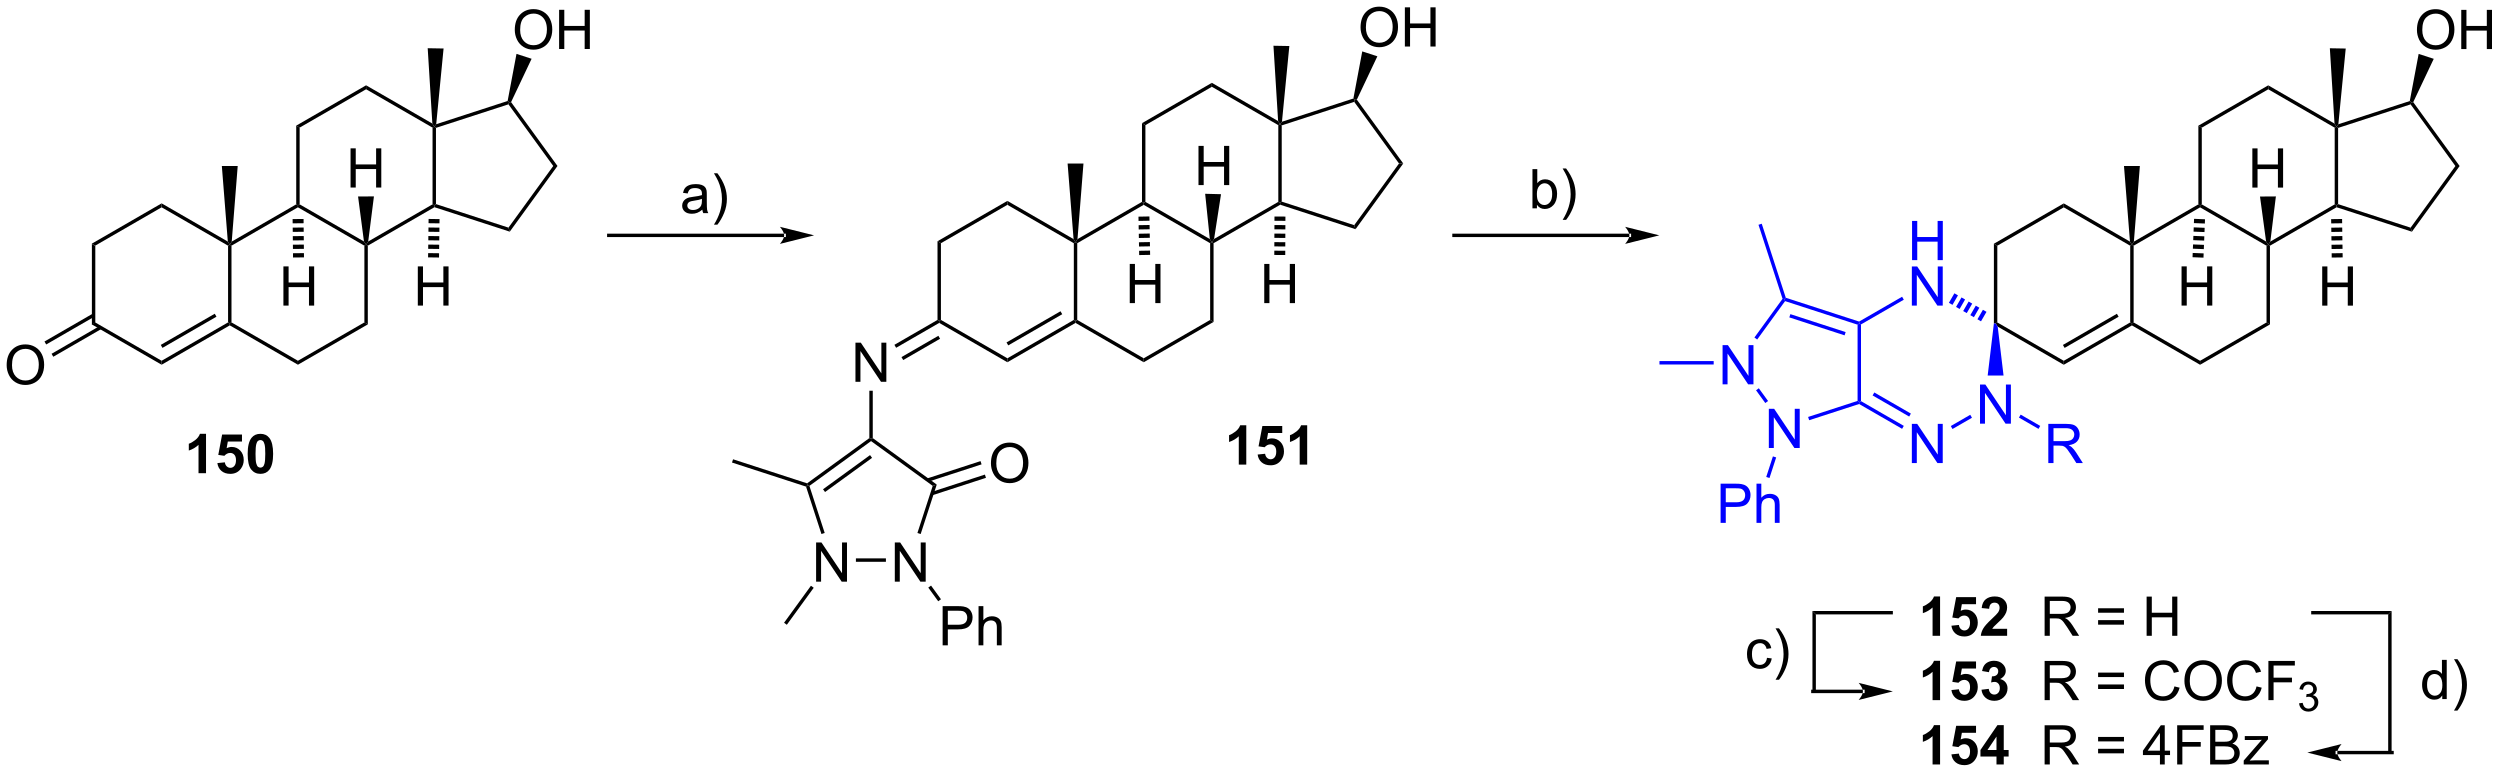 <?xml version="1.0" encoding="UTF-8"?>
<!DOCTYPE svg PUBLIC '-//W3C//DTD SVG 1.0//EN'
          'http://www.w3.org/TR/2001/REC-SVG-20010904/DTD/svg10.dtd'>
<svg stroke-dasharray="none" shape-rendering="auto" xmlns="http://www.w3.org/2000/svg" font-family="'Dialog'" text-rendering="auto" width="1002" fill-opacity="1" color-interpolation="auto" color-rendering="auto" preserveAspectRatio="xMidYMid meet" font-size="12px" viewBox="0 0 1002 310" fill="black" xmlns:xlink="http://www.w3.org/1999/xlink" stroke="black" image-rendering="auto" stroke-miterlimit="10" stroke-linecap="square" stroke-linejoin="miter" font-style="normal" stroke-width="1" height="310" stroke-dashoffset="0" font-weight="normal" stroke-opacity="1"
><!--Generated by the Batik Graphics2D SVG Generator--><defs id="genericDefs"
  /><g
  ><defs id="defs1"
    ><clipPath clipPathUnits="userSpaceOnUse" id="clipPath1"
      ><path d="M1.045 1.611 L376.582 1.611 L376.582 117.608 L1.045 117.608 L1.045 1.611 Z"
      /></clipPath
      ><clipPath clipPathUnits="userSpaceOnUse" id="clipPath2"
      ><path d="M39.546 31.474 L39.546 144.246 L404.641 144.246 L404.641 31.474 Z"
      /></clipPath
    ></defs
    ><g transform="scale(2.667,2.667) translate(-1.045,-1.611) matrix(1.029,0,0,1.029,-39.632,-30.763)"
    ><path d="M52.95 67.082 L53.45 67.371 L53.45 78.582 L52.95 78.871 Z" stroke="none" clip-path="url(#clipPath2)"
    /></g
    ><g transform="matrix(2.743,0,0,2.743,-108.471,-86.332)"
    ><path d="M52.95 78.871 L53.45 78.582 L63.16 84.188 L63.16 84.765 Z" stroke="none" clip-path="url(#clipPath2)"
    /></g
    ><g transform="matrix(2.743,0,0,2.743,-108.471,-86.332)"
    ><path d="M63.16 84.765 L63.16 84.188 L72.869 78.582 L73.119 78.726 L73.119 79.015 ZM63.285 82.303 L71.174 77.748 L70.924 77.315 L63.035 81.87 Z" stroke="none" clip-path="url(#clipPath2)"
    /></g
    ><g transform="matrix(2.743,0,0,2.743,-108.471,-86.332)"
    ><path d="M73.369 78.582 L73.119 78.726 L72.869 78.582 L72.869 67.371 L73.119 67.226 L73.369 67.371 Z" stroke="none" clip-path="url(#clipPath2)"
    /></g
    ><g transform="matrix(2.743,0,0,2.743,-108.471,-86.332)"
    ><path d="M72.833 66.773 L73.119 67.226 L72.869 67.371 L63.16 61.765 L63.16 61.188 Z" stroke="none" clip-path="url(#clipPath2)"
    /></g
    ><g transform="matrix(2.743,0,0,2.743,-108.471,-86.332)"
    ><path d="M63.16 61.188 L63.16 61.765 L53.45 67.371 L52.95 67.082 Z" stroke="none" clip-path="url(#clipPath2)"
    /></g
    ><g transform="matrix(2.743,0,0,2.743,-108.471,-86.332)"
    ><path d="M73.119 79.015 L73.119 78.726 L73.369 78.582 L83.078 84.188 L83.078 84.765 Z" stroke="none" clip-path="url(#clipPath2)"
    /></g
    ><g transform="matrix(2.743,0,0,2.743,-108.471,-86.332)"
    ><path d="M83.078 84.765 L83.078 84.188 L92.788 78.582 L93.288 78.871 Z" stroke="none" clip-path="url(#clipPath2)"
    /></g
    ><g transform="matrix(2.743,0,0,2.743,-108.471,-86.332)"
    ><path d="M93.288 78.871 L92.788 78.582 L92.788 67.371 L93.038 67.226 L93.288 67.371 Z" stroke="none" clip-path="url(#clipPath2)"
    /></g
    ><g transform="matrix(2.743,0,0,2.743,-108.471,-86.332)"
    ><path d="M92.726 66.758 L93.038 67.226 L92.788 67.371 L83.078 61.765 L83.078 61.476 L83.328 61.332 Z" stroke="none" clip-path="url(#clipPath2)"
    /></g
    ><g transform="matrix(2.743,0,0,2.743,-108.471,-86.332)"
    ><path d="M82.828 61.332 L83.078 61.476 L83.078 61.765 L73.369 67.371 L73.119 67.226 L73.405 66.773 Z" stroke="none" clip-path="url(#clipPath2)"
    /></g
    ><g transform="matrix(2.743,0,0,2.743,-108.471,-86.332)"
    ><path d="M93.288 67.371 L93.038 67.226 L93.347 66.759 L102.747 61.332 L102.997 61.476 L103.026 61.748 Z" stroke="none" clip-path="url(#clipPath2)"
    /></g
    ><g transform="matrix(2.743,0,0,2.743,-108.471,-86.332)"
    ><path d="M103.247 61.295 L102.997 61.476 L102.747 61.332 L102.747 50.121 L102.997 49.976 L103.247 50.158 Z" stroke="none" clip-path="url(#clipPath2)"
    /></g
    ><g transform="matrix(2.743,0,0,2.743,-108.471,-86.332)"
    ><path d="M102.719 49.528 L102.997 49.976 L102.747 50.121 L93.038 44.515 L93.038 43.938 Z" stroke="none" clip-path="url(#clipPath2)"
    /></g
    ><g transform="matrix(2.743,0,0,2.743,-108.471,-86.332)"
    ><path d="M93.038 43.938 L93.038 44.515 L83.328 50.121 L82.828 49.832 Z" stroke="none" clip-path="url(#clipPath2)"
    /></g
    ><g transform="matrix(2.743,0,0,2.743,-108.471,-86.332)"
    ><path d="M82.828 49.832 L83.328 50.121 L83.328 61.332 L83.078 61.476 L82.828 61.332 Z" stroke="none" clip-path="url(#clipPath2)"
    /></g
    ><g transform="matrix(2.743,0,0,2.743,-108.471,-86.332)"
    ><path d="M103.026 61.748 L102.997 61.476 L103.247 61.295 L113.839 64.736 L114.03 65.324 Z" stroke="none" clip-path="url(#clipPath2)"
    /></g
    ><g transform="matrix(2.743,0,0,2.743,-108.471,-86.332)"
    ><path d="M114.03 65.324 L113.839 64.736 L120.385 55.726 L121.003 55.726 Z" stroke="none" clip-path="url(#clipPath2)"
    /></g
    ><g transform="matrix(2.743,0,0,2.743,-108.471,-86.332)"
    ><path d="M121.003 55.726 L120.385 55.726 L113.839 46.717 L113.934 46.423 L114.222 46.394 Z" stroke="none" clip-path="url(#clipPath2)"
    /></g
    ><g transform="matrix(2.743,0,0,2.743,-108.471,-86.332)"
    ><path d="M113.718 46.23 L113.934 46.423 L113.839 46.717 L103.247 50.158 L102.997 49.976 L103.282 49.621 Z" stroke="none" clip-path="url(#clipPath2)"
    /></g
    ><g transform="matrix(2.743,0,0,2.743,-108.471,-86.332)"
    ><path d="M73.405 66.773 L73.119 67.226 L72.833 66.773 L71.959 55.726 L74.279 55.726 Z" stroke="none" clip-path="url(#clipPath2)"
    /></g
    ><g transform="matrix(2.743,0,0,2.743,-108.471,-86.332)"
    ><path d="M103.282 49.621 L102.997 49.976 L102.719 49.528 L102.039 38.519 L104.359 38.56 Z" stroke="none" clip-path="url(#clipPath2)"
    /></g
    ><g transform="matrix(2.743,0,0,2.743,-108.471,-86.332)"
    ><path d="M40.518 84.837 Q40.518 83.41 41.283 82.606 Q42.049 81.798 43.26 81.798 Q44.052 81.798 44.687 82.178 Q45.325 82.556 45.658 83.233 Q45.995 83.91 45.995 84.77 Q45.995 85.642 45.643 86.329 Q45.291 87.017 44.645 87.371 Q44.002 87.725 43.255 87.725 Q42.448 87.725 41.81 87.335 Q41.174 86.942 40.846 86.267 Q40.518 85.59 40.518 84.837 ZM41.299 84.848 Q41.299 85.884 41.854 86.481 Q42.411 87.074 43.252 87.074 Q44.106 87.074 44.658 86.473 Q45.213 85.871 45.213 84.767 Q45.213 84.067 44.976 83.546 Q44.739 83.025 44.283 82.738 Q43.83 82.449 43.263 82.449 Q42.458 82.449 41.877 83.004 Q41.299 83.556 41.299 84.848 Z" stroke="none" clip-path="url(#clipPath2)"
    /></g
    ><g transform="matrix(2.743,0,0,2.743,-108.471,-86.332)"
    ><path d="M53.075 77.315 L46.045 81.374 L46.295 81.807 L53.325 77.748 ZM54.111 79.107 L47.08 83.167 L47.33 83.6 L54.361 79.54 Z" stroke="none" clip-path="url(#clipPath2)"
    /></g
    ><g transform="matrix(2.743,0,0,2.743,-108.471,-86.332)"
    ><path d="M114.764 35.846 Q114.764 34.419 115.53 33.615 Q116.296 32.807 117.507 32.807 Q118.298 32.807 118.934 33.188 Q119.572 33.565 119.905 34.242 Q120.241 34.919 120.241 35.779 Q120.241 36.651 119.889 37.339 Q119.538 38.026 118.892 38.38 Q118.249 38.734 117.501 38.734 Q116.694 38.734 116.056 38.344 Q115.421 37.951 115.093 37.276 Q114.764 36.599 114.764 35.846 ZM115.546 35.857 Q115.546 36.893 116.1 37.49 Q116.658 38.083 117.499 38.083 Q118.353 38.083 118.905 37.482 Q119.46 36.88 119.46 35.776 Q119.46 35.076 119.223 34.555 Q118.986 34.034 118.53 33.748 Q118.077 33.458 117.509 33.458 Q116.705 33.458 116.124 34.013 Q115.546 34.565 115.546 35.857 ZM121.24 38.636 L121.24 32.909 L121.998 32.909 L121.998 35.261 L124.974 35.261 L124.974 32.909 L125.732 32.909 L125.732 38.636 L124.974 38.636 L124.974 35.935 L121.998 35.935 L121.998 38.636 L121.24 38.636 Z" stroke="none" clip-path="url(#clipPath2)"
    /></g
    ><g transform="matrix(2.743,0,0,2.743,-108.471,-86.332)"
    ><path d="M114.222 46.394 L113.934 46.423 L113.718 46.23 L115.014 39.345 L117.221 40.062 Z" stroke="none" clip-path="url(#clipPath2)"
    /></g
    ><g transform="matrix(2.743,0,0,2.743,-108.471,-86.332)"
    ><path d="M176.531 66.721 L177.031 67.01 L177.031 78.221 L176.781 78.365 L176.531 78.221 Z" stroke="none" clip-path="url(#clipPath2)"
    /></g
    ><g transform="matrix(2.743,0,0,2.743,-108.471,-86.332)"
    ><path d="M176.781 78.654 L176.781 78.365 L177.031 78.221 L186.74 83.827 L186.74 84.404 Z" stroke="none" clip-path="url(#clipPath2)"
    /></g
    ><g transform="matrix(2.743,0,0,2.743,-108.471,-86.332)"
    ><path d="M186.74 84.404 L186.74 83.827 L196.449 78.221 L196.699 78.365 L196.699 78.654 ZM186.865 81.942 L194.754 77.387 L194.504 76.954 L186.615 81.509 Z" stroke="none" clip-path="url(#clipPath2)"
    /></g
    ><g transform="matrix(2.743,0,0,2.743,-108.471,-86.332)"
    ><path d="M196.949 78.221 L196.699 78.365 L196.449 78.221 L196.449 67.01 L196.699 66.865 L196.949 67.01 Z" stroke="none" clip-path="url(#clipPath2)"
    /></g
    ><g transform="matrix(2.743,0,0,2.743,-108.471,-86.332)"
    ><path d="M196.413 66.412 L196.699 66.865 L196.449 67.01 L186.74 61.404 L186.74 60.827 Z" stroke="none" clip-path="url(#clipPath2)"
    /></g
    ><g transform="matrix(2.743,0,0,2.743,-108.471,-86.332)"
    ><path d="M186.74 60.827 L186.74 61.404 L177.031 67.01 L176.531 66.721 Z" stroke="none" clip-path="url(#clipPath2)"
    /></g
    ><g transform="matrix(2.743,0,0,2.743,-108.471,-86.332)"
    ><path d="M196.699 78.654 L196.699 78.365 L196.949 78.221 L206.659 83.827 L206.659 84.404 Z" stroke="none" clip-path="url(#clipPath2)"
    /></g
    ><g transform="matrix(2.743,0,0,2.743,-108.471,-86.332)"
    ><path d="M206.659 84.404 L206.659 83.827 L216.368 78.221 L216.868 78.51 Z" stroke="none" clip-path="url(#clipPath2)"
    /></g
    ><g transform="matrix(2.743,0,0,2.743,-108.471,-86.332)"
    ><path d="M216.868 78.51 L216.368 78.221 L216.368 67.01 L216.618 66.865 L216.868 67.01 Z" stroke="none" clip-path="url(#clipPath2)"
    /></g
    ><g transform="matrix(2.743,0,0,2.743,-108.471,-86.332)"
    ><path d="M216.321 66.405 L216.618 66.865 L216.368 67.01 L206.659 61.404 L206.659 61.115 L206.909 60.971 Z" stroke="none" clip-path="url(#clipPath2)"
    /></g
    ><g transform="matrix(2.743,0,0,2.743,-108.471,-86.332)"
    ><path d="M206.409 60.971 L206.659 61.115 L206.659 61.404 L196.949 67.01 L196.699 66.865 L196.985 66.412 Z" stroke="none" clip-path="url(#clipPath2)"
    /></g
    ><g transform="matrix(2.743,0,0,2.743,-108.471,-86.332)"
    ><path d="M216.868 67.01 L216.618 66.865 L216.943 66.389 L226.327 60.971 L226.577 61.115 L226.606 61.388 Z" stroke="none" clip-path="url(#clipPath2)"
    /></g
    ><g transform="matrix(2.743,0,0,2.743,-108.471,-86.332)"
    ><path d="M226.827 60.934 L226.577 61.115 L226.327 60.971 L226.327 49.76 L226.577 49.615 L226.827 49.797 Z" stroke="none" clip-path="url(#clipPath2)"
    /></g
    ><g transform="matrix(2.743,0,0,2.743,-108.471,-86.332)"
    ><path d="M226.3 49.166 L226.577 49.615 L226.327 49.76 L216.618 44.154 L216.618 43.577 Z" stroke="none" clip-path="url(#clipPath2)"
    /></g
    ><g transform="matrix(2.743,0,0,2.743,-108.471,-86.332)"
    ><path d="M216.618 43.577 L216.618 44.154 L206.909 49.76 L206.409 49.471 Z" stroke="none" clip-path="url(#clipPath2)"
    /></g
    ><g transform="matrix(2.743,0,0,2.743,-108.471,-86.332)"
    ><path d="M206.409 49.471 L206.909 49.76 L206.909 60.971 L206.659 61.115 L206.409 60.971 Z" stroke="none" clip-path="url(#clipPath2)"
    /></g
    ><g transform="matrix(2.743,0,0,2.743,-108.471,-86.332)"
    ><path d="M226.606 61.388 L226.577 61.115 L226.827 60.934 L237.419 64.375 L237.61 64.963 Z" stroke="none" clip-path="url(#clipPath2)"
    /></g
    ><g transform="matrix(2.743,0,0,2.743,-108.471,-86.332)"
    ><path d="M237.61 64.963 L237.419 64.375 L243.965 55.365 L244.583 55.365 Z" stroke="none" clip-path="url(#clipPath2)"
    /></g
    ><g transform="matrix(2.743,0,0,2.743,-108.471,-86.332)"
    ><path d="M244.583 55.365 L243.965 55.365 L237.419 46.355 L237.514 46.062 L237.802 46.033 Z" stroke="none" clip-path="url(#clipPath2)"
    /></g
    ><g transform="matrix(2.743,0,0,2.743,-108.471,-86.332)"
    ><path d="M237.298 45.869 L237.514 46.062 L237.419 46.355 L226.827 49.797 L226.577 49.615 L226.862 49.26 Z" stroke="none" clip-path="url(#clipPath2)"
    /></g
    ><g transform="matrix(2.743,0,0,2.743,-108.471,-86.332)"
    ><path d="M196.985 66.412 L196.699 66.865 L196.413 66.412 L195.539 55.365 L197.859 55.365 Z" stroke="none" clip-path="url(#clipPath2)"
    /></g
    ><g transform="matrix(2.743,0,0,2.743,-108.471,-86.332)"
    ><path d="M226.862 49.26 L226.577 49.615 L226.3 49.166 L225.619 38.158 L227.939 38.199 Z" stroke="none" clip-path="url(#clipPath2)"
    /></g
    ><g transform="matrix(2.743,0,0,2.743,-108.471,-86.332)"
    ><path d="M164.542 87.265 L164.542 81.539 L165.321 81.539 L168.329 86.034 L168.329 81.539 L169.055 81.539 L169.055 87.265 L168.277 87.265 L165.269 82.765 L165.269 87.265 L164.542 87.265 Z" stroke="none" clip-path="url(#clipPath2)"
    /></g
    ><g transform="matrix(2.743,0,0,2.743,-108.471,-86.332)"
    ><path d="M176.531 78.221 L176.781 78.365 L176.781 78.654 L170.483 82.29 L170.233 81.857 ZM176.656 80.539 L171.268 83.65 L171.518 84.083 L176.906 80.972 Z" stroke="none" clip-path="url(#clipPath2)"
    /></g
    ><g transform="matrix(2.743,0,0,2.743,-108.471,-86.332)"
    ><path d="M238.345 35.485 Q238.345 34.058 239.11 33.254 Q239.876 32.446 241.087 32.446 Q241.879 32.446 242.514 32.827 Q243.152 33.204 243.485 33.881 Q243.821 34.558 243.821 35.418 Q243.821 36.29 243.47 36.978 Q243.118 37.665 242.472 38.019 Q241.829 38.373 241.082 38.373 Q240.274 38.373 239.636 37.983 Q239.001 37.59 238.673 36.915 Q238.345 36.238 238.345 35.485 ZM239.126 35.496 Q239.126 36.532 239.681 37.129 Q240.238 37.722 241.079 37.722 Q241.933 37.722 242.485 37.121 Q243.04 36.519 243.04 35.415 Q243.04 34.715 242.803 34.194 Q242.566 33.673 242.11 33.386 Q241.657 33.097 241.089 33.097 Q240.285 33.097 239.704 33.652 Q239.126 34.204 239.126 35.496 ZM244.82 38.275 L244.82 32.548 L245.578 32.548 L245.578 34.9 L248.554 34.9 L248.554 32.548 L249.312 32.548 L249.312 38.275 L248.554 38.275 L248.554 35.574 L245.578 35.574 L245.578 38.275 L244.82 38.275 Z" stroke="none" clip-path="url(#clipPath2)"
    /></g
    ><g transform="matrix(2.743,0,0,2.743,-108.471,-86.332)"
    ><path d="M237.802 46.033 L237.514 46.062 L237.298 45.869 L238.594 38.984 L240.801 39.701 Z" stroke="none" clip-path="url(#clipPath2)"
    /></g
    ><g transform="matrix(2.743,0,0,2.743,-108.471,-86.332)"
    ><path d="M166.571 88.565 L167.071 88.565 L167.071 95.488 L166.821 95.615 L166.571 95.488 Z" stroke="none" clip-path="url(#clipPath2)"
    /></g
    ><g transform="matrix(2.743,0,0,2.743,-108.471,-86.332)"
    ><path d="M158.792 116.462 L158.792 110.735 L159.571 110.735 L162.579 115.23 L162.579 110.735 L163.305 110.735 L163.305 116.462 L162.527 116.462 L159.519 111.962 L159.519 116.462 L158.792 116.462 Z" stroke="none" clip-path="url(#clipPath2)"
    /></g
    ><g transform="matrix(2.743,0,0,2.743,-108.471,-86.332)"
    ><path d="M170.292 116.462 L170.292 110.735 L171.071 110.735 L174.079 115.23 L174.079 110.735 L174.805 110.735 L174.805 116.462 L174.027 116.462 L171.019 111.962 L171.019 116.462 L170.292 116.462 Z" stroke="none" clip-path="url(#clipPath2)"
    /></g
    ><g transform="matrix(2.743,0,0,2.743,-108.471,-86.332)"
    ><path d="M166.571 95.488 L166.821 95.615 L166.821 95.924 L157.812 102.47 L157.518 102.375 L157.474 102.098 ZM166.674 97.972 L159.804 102.963 L160.098 103.368 L166.968 98.376 Z" stroke="none" clip-path="url(#clipPath2)"
    /></g
    ><g transform="matrix(2.743,0,0,2.743,-108.471,-86.332)"
    ><path d="M157.319 102.573 L157.518 102.375 L157.812 102.47 L160.047 109.35 L159.572 109.505 Z" stroke="none" clip-path="url(#clipPath2)"
    /></g
    ><g transform="matrix(2.743,0,0,2.743,-108.471,-86.332)"
    ><path d="M164.608 113.562 L164.608 113.062 L168.992 113.062 L168.992 113.562 Z" stroke="none" clip-path="url(#clipPath2)"
    /></g
    ><g transform="matrix(2.743,0,0,2.743,-108.471,-86.332)"
    ><path d="M174.071 109.505 L173.596 109.35 L175.831 102.47 L176.419 102.279 Z" stroke="none" clip-path="url(#clipPath2)"
    /></g
    ><g transform="matrix(2.743,0,0,2.743,-108.471,-86.332)"
    ><path d="M176.419 102.279 L175.831 102.47 L166.821 95.924 L166.821 95.615 L167.071 95.488 Z" stroke="none" clip-path="url(#clipPath2)"
    /></g
    ><g transform="matrix(2.743,0,0,2.743,-108.471,-86.332)"
    ><path d="M184.339 99.182 Q184.339 97.755 185.105 96.95 Q185.87 96.143 187.081 96.143 Q187.873 96.143 188.508 96.523 Q189.146 96.901 189.48 97.578 Q189.816 98.255 189.816 99.114 Q189.816 99.987 189.464 100.674 Q189.113 101.362 188.467 101.716 Q187.823 102.07 187.076 102.07 Q186.269 102.07 185.631 101.679 Q184.995 101.286 184.667 100.612 Q184.339 99.935 184.339 99.182 ZM185.12 99.192 Q185.12 100.229 185.675 100.825 Q186.232 101.419 187.073 101.419 Q187.928 101.419 188.48 100.817 Q189.034 100.216 189.034 99.112 Q189.034 98.411 188.797 97.89 Q188.56 97.37 188.105 97.083 Q187.651 96.794 187.084 96.794 Q186.279 96.794 185.698 97.349 Q185.12 97.901 185.12 99.192 Z" stroke="none" clip-path="url(#clipPath2)"
    /></g
    ><g transform="matrix(2.743,0,0,2.743,-108.471,-86.332)"
    ><path d="M175.807 103.829 L183.61 101.294 L183.456 100.818 L175.653 103.354 ZM175.167 101.861 L182.97 99.325 L182.816 98.85 L175.013 101.385 Z" stroke="none" clip-path="url(#clipPath2)"
    /></g
    ><g transform="matrix(2.743,0,0,2.743,-108.471,-86.332)"
    ><path d="M177.28 125.766 L177.28 120.039 L179.442 120.039 Q180.012 120.039 180.311 120.094 Q180.733 120.164 181.017 120.362 Q181.304 120.557 181.478 120.914 Q181.653 121.268 181.653 121.695 Q181.653 122.425 181.186 122.932 Q180.723 123.438 179.507 123.438 L178.038 123.438 L178.038 125.766 L177.28 125.766 ZM178.038 122.76 L179.52 122.76 Q180.254 122.76 180.561 122.487 Q180.871 122.214 180.871 121.719 Q180.871 121.359 180.689 121.104 Q180.507 120.846 180.21 120.766 Q180.02 120.714 179.504 120.714 L178.038 120.714 L178.038 122.76 ZM182.528 125.766 L182.528 120.039 L183.231 120.039 L183.231 122.094 Q183.723 121.523 184.473 121.523 Q184.934 121.523 185.272 121.706 Q185.613 121.885 185.759 122.206 Q185.905 122.526 185.905 123.135 L185.905 125.766 L185.202 125.766 L185.202 123.135 Q185.202 122.609 184.973 122.37 Q184.746 122.128 184.327 122.128 Q184.015 122.128 183.738 122.292 Q183.465 122.453 183.348 122.732 Q183.231 123.008 183.231 123.495 L183.231 125.766 L182.528 125.766 Z" stroke="none" clip-path="url(#clipPath2)"
    /></g
    ><g transform="matrix(2.743,0,0,2.743,-108.471,-86.332)"
    ><path d="M175.183 117.332 L175.587 117.038 L177.039 119.036 L176.635 119.33 Z" stroke="none" clip-path="url(#clipPath2)"
    /></g
    ><g transform="matrix(2.743,0,0,2.743,-108.471,-86.332)"
    ><path d="M158.037 117.063 L158.442 117.356 L154.514 122.763 L154.11 122.469 Z" stroke="none" clip-path="url(#clipPath2)"
    /></g
    ><g transform="matrix(2.743,0,0,2.743,-108.471,-86.332)"
    ><path d="M157.474 102.098 L157.518 102.375 L157.319 102.573 L146.503 99.059 L146.658 98.583 Z" stroke="none" clip-path="url(#clipPath2)"
    /></g
    ><g transform="matrix(2.743,0,0,2.743,-108.471,-86.332)"
    ><path d="M142.167 62.103 Q141.776 62.436 141.414 62.574 Q141.055 62.709 140.641 62.709 Q139.956 62.709 139.589 62.376 Q139.221 62.04 139.221 61.522 Q139.221 61.217 139.359 60.965 Q139.5 60.712 139.724 60.561 Q139.948 60.407 140.229 60.329 Q140.438 60.275 140.854 60.225 Q141.706 60.123 142.109 59.983 Q142.112 59.837 142.112 59.798 Q142.112 59.368 141.914 59.194 Q141.643 58.954 141.112 58.954 Q140.617 58.954 140.38 59.129 Q140.143 59.303 140.031 59.743 L139.344 59.65 Q139.438 59.209 139.651 58.939 Q139.867 58.665 140.273 58.519 Q140.68 58.373 141.214 58.373 Q141.745 58.373 142.076 58.498 Q142.409 58.623 142.565 58.814 Q142.721 59.001 142.784 59.29 Q142.82 59.47 142.82 59.939 L142.82 60.876 Q142.82 61.858 142.865 62.118 Q142.909 62.376 143.042 62.616 L142.307 62.616 Q142.198 62.397 142.167 62.103 ZM142.109 60.532 Q141.727 60.689 140.961 60.798 Q140.526 60.861 140.346 60.939 Q140.167 61.017 140.068 61.168 Q139.971 61.319 139.971 61.501 Q139.971 61.782 140.185 61.97 Q140.398 62.157 140.807 62.157 Q141.214 62.157 141.529 61.98 Q141.846 61.803 141.995 61.493 Q142.109 61.256 142.109 60.79 L142.109 60.532 ZM144.371 64.301 L143.866 64.301 Q145.035 62.423 145.035 60.545 Q145.035 59.811 144.866 59.087 Q144.733 58.501 144.496 57.962 Q144.343 57.611 143.866 56.79 L144.371 56.79 Q145.106 57.772 145.457 58.759 Q145.756 59.611 145.756 60.54 Q145.756 61.595 145.353 62.582 Q144.949 63.566 144.371 64.301 Z" stroke="none" clip-path="url(#clipPath2)"
    /></g
    ><g transform="matrix(2.743,0,0,2.743,-108.471,-86.332)"
    ><path d="M264.118 61.916 L263.464 61.916 L263.464 56.19 L264.168 56.19 L264.168 58.231 Q264.613 57.674 265.306 57.674 Q265.688 57.674 266.029 57.828 Q266.371 57.981 266.592 58.263 Q266.813 58.541 266.938 58.937 Q267.063 59.33 267.063 59.778 Q267.063 60.846 266.535 61.429 Q266.009 62.01 265.269 62.01 Q264.535 62.01 264.118 61.395 L264.118 61.916 ZM264.11 59.809 Q264.11 60.557 264.313 60.888 Q264.644 61.432 265.212 61.432 Q265.673 61.432 266.009 61.031 Q266.345 60.63 266.345 59.838 Q266.345 59.026 266.022 58.64 Q265.699 58.252 265.243 58.252 Q264.782 58.252 264.446 58.653 Q264.11 59.051 264.11 59.809 ZM268.38 63.601 L267.875 63.601 Q269.044 61.723 269.044 59.846 Q269.044 59.111 268.875 58.388 Q268.742 57.801 268.505 57.263 Q268.351 56.911 267.875 56.091 L268.38 56.091 Q269.114 57.072 269.466 58.059 Q269.765 58.911 269.765 59.841 Q269.765 60.895 269.362 61.882 Q268.958 62.867 268.38 63.601 Z" stroke="none" clip-path="url(#clipPath2)"
    /></g
    ><g transform="matrix(2.743,0,0,2.743,-108.471,-86.332)"
    ><path d="M69.648 100.613 L68.552 100.613 L68.552 96.475 Q67.951 97.038 67.133 97.308 L67.133 96.311 Q67.562 96.171 68.065 95.78 Q68.57 95.387 68.758 94.863 L69.648 94.863 L69.648 100.613 ZM71.306 99.139 L72.4 99.027 Q72.447 99.397 72.676 99.616 Q72.908 99.832 73.207 99.832 Q73.551 99.832 73.788 99.553 Q74.027 99.272 74.027 98.71 Q74.027 98.183 73.79 97.921 Q73.556 97.655 73.176 97.655 Q72.704 97.655 72.329 98.074 L71.439 97.944 L72.001 94.965 L74.902 94.965 L74.902 95.991 L72.832 95.991 L72.66 96.965 Q73.027 96.78 73.41 96.78 Q74.142 96.78 74.65 97.311 Q75.158 97.842 75.158 98.691 Q75.158 99.397 74.746 99.952 Q74.189 100.712 73.197 100.712 Q72.402 100.712 71.902 100.285 Q71.402 99.858 71.306 99.139 ZM77.594 94.863 Q78.427 94.863 78.896 95.457 Q79.453 96.16 79.453 97.788 Q79.453 99.413 78.891 100.124 Q78.427 100.712 77.594 100.712 Q76.758 100.712 76.245 100.069 Q75.734 99.426 75.734 97.777 Q75.734 96.16 76.297 95.449 Q76.763 94.863 77.594 94.863 ZM77.594 95.772 Q77.396 95.772 77.24 95.9 Q77.083 96.027 76.997 96.355 Q76.883 96.78 76.883 97.788 Q76.883 98.796 76.984 99.173 Q77.086 99.551 77.24 99.676 Q77.396 99.801 77.594 99.801 Q77.794 99.801 77.951 99.673 Q78.107 99.546 78.193 99.217 Q78.305 98.796 78.305 97.788 Q78.305 96.78 78.203 96.405 Q78.102 96.027 77.948 95.9 Q77.794 95.772 77.594 95.772 Z" stroke="none" clip-path="url(#clipPath2)"
    /></g
    ><g transform="matrix(2.743,0,0,2.743,-108.471,-86.332)"
    ><path d="M277.625 66.113 L277.625 66.113 L252 66.113 L251.75 66.113 L251.75 65.613 L252 65.613 L277.625 65.613 L277.875 65.613 L277.875 66.113 ZM282 65.863 L277 64.613 C277 64.613 277.625 65.316 277.625 65.863 C277.625 66.41 277 67.113 277 67.113 Z" stroke="none" clip-path="url(#clipPath2)"
    /></g
    ><g transform="matrix(2.743,0,0,2.743,-108.471,-86.332)"
    ><path d="M221.648 99.363 L220.552 99.363 L220.552 95.225 Q219.951 95.788 219.133 96.058 L219.133 95.061 Q219.562 94.921 220.065 94.53 Q220.57 94.137 220.758 93.613 L221.648 93.613 L221.648 99.363 ZM223.306 97.889 L224.4 97.777 Q224.447 98.147 224.676 98.366 Q224.907 98.582 225.207 98.582 Q225.551 98.582 225.788 98.303 Q226.027 98.022 226.027 97.46 Q226.027 96.933 225.79 96.671 Q225.556 96.405 225.176 96.405 Q224.704 96.405 224.329 96.824 L223.439 96.694 L224.001 93.715 L226.902 93.715 L226.902 94.741 L224.832 94.741 L224.66 95.715 Q225.027 95.53 225.41 95.53 Q226.142 95.53 226.65 96.061 Q227.157 96.592 227.157 97.441 Q227.157 98.147 226.746 98.702 Q226.189 99.462 225.197 99.462 Q224.402 99.462 223.902 99.035 Q223.402 98.608 223.306 97.889 ZM230.547 99.363 L229.451 99.363 L229.451 95.225 Q228.849 95.788 228.031 96.058 L228.031 95.061 Q228.461 94.921 228.964 94.53 Q229.469 94.137 229.656 93.613 L230.547 93.613 L230.547 99.363 Z" stroke="none" clip-path="url(#clipPath2)"
    /></g
    ><g transform="matrix(2.743,0,0,2.743,-108.471,-86.332)"
    ><path d="M396.401 133.616 L396.401 133.092 Q396.008 133.709 395.242 133.709 Q394.745 133.709 394.328 133.436 Q393.914 133.163 393.685 132.673 Q393.456 132.181 393.456 131.545 Q393.456 130.923 393.661 130.418 Q393.87 129.913 394.284 129.644 Q394.698 129.374 395.211 129.374 Q395.586 129.374 395.878 129.532 Q396.172 129.689 396.354 129.944 L396.354 127.889 L397.055 127.889 L397.055 133.616 L396.401 133.616 ZM394.18 131.545 Q394.18 132.342 394.516 132.738 Q394.852 133.131 395.307 133.131 Q395.768 133.131 396.091 132.754 Q396.414 132.376 396.414 131.603 Q396.414 130.751 396.086 130.353 Q395.758 129.954 395.276 129.954 Q394.807 129.954 394.492 130.337 Q394.18 130.72 394.18 131.545 ZM398.621 135.301 L398.116 135.301 Q399.285 133.423 399.285 131.545 Q399.285 130.811 399.116 130.087 Q398.983 129.501 398.746 128.962 Q398.592 128.611 398.116 127.79 L398.621 127.79 Q399.356 128.772 399.707 129.759 Q400.007 130.611 400.007 131.54 Q400.007 132.595 399.603 133.582 Q399.199 134.566 398.621 135.301 Z" stroke="none" clip-path="url(#clipPath2)"
    /></g
    ><g transform="matrix(2.743,0,0,2.743,-108.471,-86.332)"
    ><path d="M297.734 127.592 L298.427 127.683 Q298.312 128.397 297.846 128.803 Q297.38 129.207 296.7 129.207 Q295.849 129.207 295.331 128.65 Q294.812 128.092 294.812 127.053 Q294.812 126.381 295.034 125.879 Q295.258 125.374 295.714 125.124 Q296.169 124.871 296.703 124.871 Q297.38 124.871 297.81 125.212 Q298.24 125.553 298.359 126.183 L297.677 126.288 Q297.578 125.871 297.331 125.66 Q297.083 125.449 296.732 125.449 Q296.2 125.449 295.867 125.829 Q295.536 126.21 295.536 127.035 Q295.536 127.871 295.857 128.251 Q296.177 128.629 296.693 128.629 Q297.107 128.629 297.383 128.376 Q297.661 128.121 297.734 127.592 ZM299.49 130.798 L298.984 130.798 Q300.154 128.921 300.154 127.043 Q300.154 126.308 299.984 125.585 Q299.852 124.999 299.615 124.46 Q299.461 124.108 298.984 123.288 L299.49 123.288 Q300.224 124.269 300.575 125.256 Q300.875 126.108 300.875 127.038 Q300.875 128.092 300.471 129.079 Q300.068 130.064 299.49 130.798 Z" stroke="none" clip-path="url(#clipPath2)"
    /></g
    ><g transform="matrix(2.743,0,0,2.743,-108.471,-86.332)"
    ><path d="M154.125 66.113 L154.125 66.113 L128.5 66.113 L128.25 66.113 L128.25 65.613 L128.5 65.613 L154.125 65.613 L154.375 65.613 L154.375 66.113 ZM158.5 65.863 L153.5 64.613 C153.5 64.613 154.125 65.316 154.125 65.863 C154.125 66.41 153.5 67.113 153.5 67.113 Z" stroke="none" clip-path="url(#clipPath2)"
    /></g
    ><g transform="matrix(2.743,0,0,2.743,-108.471,-86.332)"
    ><path d="M330.887 67.088 L331.387 67.377 L331.387 78.588 L331.137 78.733 L330.887 78.733 Z" stroke="none" clip-path="url(#clipPath2)"
    /></g
    ><g transform="matrix(2.743,0,0,2.743,-108.471,-86.332)"
    ><path d="M331.443 79.198 L331.137 78.733 L331.387 78.588 L341.097 84.194 L341.097 84.771 Z" stroke="none" clip-path="url(#clipPath2)"
    /></g
    ><g transform="matrix(2.743,0,0,2.743,-108.471,-86.332)"
    ><path d="M341.097 84.771 L341.097 84.194 L350.806 78.588 L351.056 78.733 L351.056 79.021 ZM341.222 82.309 L349.111 77.754 L348.861 77.321 L340.972 81.876 Z" stroke="none" clip-path="url(#clipPath2)"
    /></g
    ><g transform="matrix(2.743,0,0,2.743,-108.471,-86.332)"
    ><path d="M351.306 78.588 L351.056 78.733 L350.806 78.588 L350.806 67.377 L351.056 67.233 L351.306 67.377 Z" stroke="none" clip-path="url(#clipPath2)"
    /></g
    ><g transform="matrix(2.743,0,0,2.743,-108.471,-86.332)"
    ><path d="M350.77 66.779 L351.056 67.233 L350.806 67.377 L341.097 61.771 L341.097 61.194 Z" stroke="none" clip-path="url(#clipPath2)"
    /></g
    ><g transform="matrix(2.743,0,0,2.743,-108.471,-86.332)"
    ><path d="M341.097 61.194 L341.097 61.771 L331.387 67.377 L330.887 67.088 Z" stroke="none" clip-path="url(#clipPath2)"
    /></g
    ><g transform="matrix(2.743,0,0,2.743,-108.471,-86.332)"
    ><path d="M351.056 79.021 L351.056 78.733 L351.306 78.588 L361.015 84.194 L361.015 84.771 Z" stroke="none" clip-path="url(#clipPath2)"
    /></g
    ><g transform="matrix(2.743,0,0,2.743,-108.471,-86.332)"
    ><path d="M361.015 84.771 L361.015 84.194 L370.725 78.588 L371.225 78.877 Z" stroke="none" clip-path="url(#clipPath2)"
    /></g
    ><g transform="matrix(2.743,0,0,2.743,-108.471,-86.332)"
    ><path d="M371.225 78.877 L370.725 78.588 L370.725 67.377 L370.975 67.233 L371.225 67.377 Z" stroke="none" clip-path="url(#clipPath2)"
    /></g
    ><g transform="matrix(2.743,0,0,2.743,-108.471,-86.332)"
    ><path d="M370.661 66.763 L370.975 67.233 L370.725 67.377 L361.015 61.771 L361.015 61.483 L361.265 61.338 Z" stroke="none" clip-path="url(#clipPath2)"
    /></g
    ><g transform="matrix(2.743,0,0,2.743,-108.471,-86.332)"
    ><path d="M360.765 61.338 L361.015 61.483 L361.015 61.771 L351.306 67.377 L351.056 67.233 L351.342 66.779 Z" stroke="none" clip-path="url(#clipPath2)"
    /></g
    ><g transform="matrix(2.743,0,0,2.743,-108.471,-86.332)"
    ><path d="M371.225 67.377 L370.975 67.233 L371.282 66.767 L380.684 61.338 L380.934 61.483 L380.963 61.755 Z" stroke="none" clip-path="url(#clipPath2)"
    /></g
    ><g transform="matrix(2.743,0,0,2.743,-108.471,-86.332)"
    ><path d="M381.184 61.301 L380.934 61.483 L380.684 61.338 L380.684 50.127 L380.934 49.983 L381.184 50.164 Z" stroke="none" clip-path="url(#clipPath2)"
    /></g
    ><g transform="matrix(2.743,0,0,2.743,-108.471,-86.332)"
    ><path d="M380.656 49.534 L380.934 49.983 L380.684 50.127 L370.975 44.521 L370.975 43.944 Z" stroke="none" clip-path="url(#clipPath2)"
    /></g
    ><g transform="matrix(2.743,0,0,2.743,-108.471,-86.332)"
    ><path d="M370.975 43.944 L370.975 44.521 L361.265 50.127 L360.765 49.838 Z" stroke="none" clip-path="url(#clipPath2)"
    /></g
    ><g transform="matrix(2.743,0,0,2.743,-108.471,-86.332)"
    ><path d="M360.765 49.838 L361.265 50.127 L361.265 61.338 L361.015 61.483 L360.765 61.338 Z" stroke="none" clip-path="url(#clipPath2)"
    /></g
    ><g transform="matrix(2.743,0,0,2.743,-108.471,-86.332)"
    ><path d="M380.963 61.755 L380.934 61.483 L381.184 61.301 L391.776 64.742 L391.967 65.33 Z" stroke="none" clip-path="url(#clipPath2)"
    /></g
    ><g transform="matrix(2.743,0,0,2.743,-108.471,-86.332)"
    ><path d="M391.967 65.33 L391.776 64.742 L398.322 55.733 L398.94 55.733 Z" stroke="none" clip-path="url(#clipPath2)"
    /></g
    ><g transform="matrix(2.743,0,0,2.743,-108.471,-86.332)"
    ><path d="M398.94 55.733 L398.322 55.733 L391.776 46.723 L391.871 46.429 L392.159 46.4 Z" stroke="none" clip-path="url(#clipPath2)"
    /></g
    ><g transform="matrix(2.743,0,0,2.743,-108.471,-86.332)"
    ><path d="M391.655 46.236 L391.871 46.429 L391.776 46.723 L381.184 50.164 L380.934 49.983 L381.219 49.627 Z" stroke="none" clip-path="url(#clipPath2)"
    /></g
    ><g transform="matrix(2.743,0,0,2.743,-108.471,-86.332)"
    ><path d="M351.342 66.779 L351.056 67.233 L350.77 66.779 L349.896 55.733 L352.216 55.733 Z" stroke="none" clip-path="url(#clipPath2)"
    /></g
    ><g transform="matrix(2.743,0,0,2.743,-108.471,-86.332)"
    ><path d="M381.219 49.627 L380.934 49.983 L380.656 49.534 L379.976 38.525 L382.296 38.566 Z" stroke="none" clip-path="url(#clipPath2)"
    /></g
    ><g transform="matrix(2.743,0,0,2.743,-108.471,-86.332)"
    ><path d="M392.702 35.852 Q392.702 34.425 393.467 33.621 Q394.233 32.813 395.444 32.813 Q396.235 32.813 396.871 33.194 Q397.509 33.571 397.842 34.248 Q398.178 34.925 398.178 35.785 Q398.178 36.657 397.827 37.345 Q397.475 38.032 396.829 38.386 Q396.186 38.741 395.438 38.741 Q394.631 38.741 393.993 38.35 Q393.358 37.957 393.03 37.282 Q392.702 36.605 392.702 35.852 ZM393.483 35.863 Q393.483 36.899 394.038 37.496 Q394.595 38.09 395.436 38.09 Q396.29 38.09 396.842 37.488 Q397.397 36.886 397.397 35.782 Q397.397 35.082 397.16 34.561 Q396.923 34.04 396.467 33.754 Q396.014 33.465 395.446 33.465 Q394.642 33.465 394.061 34.019 Q393.483 34.571 393.483 35.863 ZM399.177 38.642 L399.177 32.915 L399.935 32.915 L399.935 35.267 L402.911 35.267 L402.911 32.915 L403.669 32.915 L403.669 38.642 L402.911 38.642 L402.911 35.941 L399.935 35.941 L399.935 38.642 L399.177 38.642 Z" stroke="none" clip-path="url(#clipPath2)"
    /></g
    ><g transform="matrix(2.743,0,0,2.743,-108.471,-86.332)"
    ><path d="M392.159 46.4 L391.871 46.429 L391.655 46.236 L392.951 39.351 L395.158 40.068 Z" stroke="none" clip-path="url(#clipPath2)"
    /></g
    ><g fill="blue" transform="matrix(2.743,0,0,2.743,-108.471,-86.332)" stroke="blue"
    ><path d="M318.93 69.483 L318.93 63.756 L319.688 63.756 L319.688 66.108 L322.664 66.108 L322.664 63.756 L323.422 63.756 L323.422 69.483 L322.664 69.483 L322.664 66.782 L319.688 66.782 L319.688 69.483 L318.93 69.483 Z" stroke="none" clip-path="url(#clipPath2)"
    /></g
    ><g fill="blue" transform="matrix(2.743,0,0,2.743,-108.471,-86.332)" stroke="blue"
    ><path d="M318.899 76.132 L318.899 70.406 L319.678 70.406 L322.685 74.901 L322.685 70.406 L323.412 70.406 L323.412 76.132 L322.633 76.132 L319.625 71.632 L319.625 76.132 L318.899 76.132 Z" stroke="none" clip-path="url(#clipPath2)"
    /></g
    ><g fill="blue" transform="matrix(2.743,0,0,2.743,-108.471,-86.332)" stroke="blue"
    ><path d="M318.899 99.132 L318.899 93.406 L319.678 93.406 L322.685 97.901 L322.685 93.406 L323.412 93.406 L323.412 99.132 L322.633 99.132 L319.625 94.632 L319.625 99.132 L318.899 99.132 Z" stroke="none" clip-path="url(#clipPath2)"
    /></g
    ><g fill="blue" transform="matrix(2.743,0,0,2.743,-108.471,-86.332)" stroke="blue"
    ><path d="M328.858 93.382 L328.858 87.656 L329.637 87.656 L332.645 92.151 L332.645 87.656 L333.371 87.656 L333.371 93.382 L332.593 93.382 L329.585 88.882 L329.585 93.382 L328.858 93.382 Z" stroke="none" clip-path="url(#clipPath2)"
    /></g
    ><g fill="blue" transform="matrix(2.743,0,0,2.743,-108.471,-86.332)" stroke="blue"
    ><path d="M329.005 78.425 L328.484 78.124 L329.284 76.739 L329.805 77.04 ZM327.963 77.823 L327.442 77.522 L328.242 76.137 L328.763 76.438 ZM326.921 77.222 L326.399 76.921 L327.199 75.535 L327.721 75.836 ZM325.878 76.62 L325.357 76.319 L326.157 74.933 L326.678 75.234 ZM324.836 76.018 L324.315 75.717 L325.115 74.331 L325.636 74.632 Z" stroke="none" clip-path="url(#clipPath2)"
    /></g
    ><g fill="blue" transform="matrix(2.743,0,0,2.743,-108.471,-86.332)" stroke="blue"
    ><path d="M317.474 74.832 L317.724 75.266 L311.469 78.877 L311.219 78.733 L311.19 78.46 Z" stroke="none" clip-path="url(#clipPath2)"
    /></g
    ><g fill="blue" transform="matrix(2.743,0,0,2.743,-108.471,-86.332)" stroke="blue"
    ><path d="M310.969 78.914 L311.219 78.733 L311.469 78.877 L311.469 90.088 L311.219 90.233 L310.969 90.051 Z" stroke="none" clip-path="url(#clipPath2)"
    /></g
    ><g fill="blue" transform="matrix(2.743,0,0,2.743,-108.471,-86.332)" stroke="blue"
    ><path d="M311.19 90.505 L311.219 90.233 L311.469 90.088 L317.724 93.7 L317.474 94.132 ZM313.164 89.254 L318.509 92.34 L318.759 91.907 L313.414 88.821 Z" stroke="none" clip-path="url(#clipPath2)"
    /></g
    ><g fill="blue" transform="matrix(2.743,0,0,2.743,-108.471,-86.332)" stroke="blue"
    ><path d="M324.839 94.157 L324.589 93.724 L327.433 92.082 L327.683 92.516 Z" stroke="none" clip-path="url(#clipPath2)"
    /></g
    ><g fill="blue" transform="matrix(2.743,0,0,2.743,-108.471,-86.332)" stroke="blue"
    ><path d="M332.298 86.348 L329.978 86.348 L330.887 78.733 L331.137 78.733 L331.443 79.198 Z" stroke="none" clip-path="url(#clipPath2)"
    /></g
    ><g fill="blue" transform="matrix(2.743,0,0,2.743,-108.471,-86.332)" stroke="blue"
    ><path d="M291.243 87.632 L291.243 81.906 L292.022 81.906 L295.029 86.401 L295.029 81.906 L295.756 81.906 L295.756 87.632 L294.977 87.632 L291.969 83.132 L291.969 87.632 L291.243 87.632 Z" stroke="none" clip-path="url(#clipPath2)"
    /></g
    ><g fill="blue" transform="matrix(2.743,0,0,2.743,-108.471,-86.332)" stroke="blue"
    ><path d="M298.002 96.936 L298.002 91.21 L298.781 91.21 L301.789 95.704 L301.789 91.21 L302.515 91.21 L302.515 96.936 L301.737 96.936 L298.729 92.436 L298.729 96.936 L298.002 96.936 Z" stroke="none" clip-path="url(#clipPath2)"
    /></g
    ><g fill="blue" transform="matrix(2.743,0,0,2.743,-108.471,-86.332)" stroke="blue"
    ><path d="M311.19 78.46 L311.219 78.733 L310.969 78.914 L300.377 75.473 L300.282 75.179 L300.48 74.98 ZM309.226 79.999 L301.15 77.374 L300.995 77.85 L309.072 80.474 Z" stroke="none" clip-path="url(#clipPath2)"
    /></g
    ><g fill="blue" transform="matrix(2.743,0,0,2.743,-108.471,-86.332)" stroke="blue"
    ><path d="M300.005 75.135 L300.282 75.179 L300.377 75.473 L296.3 81.084 L295.896 80.79 Z" stroke="none" clip-path="url(#clipPath2)"
    /></g
    ><g fill="blue" transform="matrix(2.743,0,0,2.743,-108.471,-86.332)" stroke="blue"
    ><path d="M296.134 88.502 L296.538 88.208 L297.89 90.069 L297.486 90.363 Z" stroke="none" clip-path="url(#clipPath2)"
    /></g
    ><g fill="blue" transform="matrix(2.743,0,0,2.743,-108.471,-86.332)" stroke="blue"
    ><path d="M303.895 92.875 L303.741 92.399 L310.969 90.051 L311.219 90.233 L311.19 90.505 Z" stroke="none" clip-path="url(#clipPath2)"
    /></g
    ><g fill="blue" transform="matrix(2.743,0,0,2.743,-108.471,-86.332)" stroke="blue"
    ><path d="M290.953 107.873 L290.953 102.147 L293.114 102.147 Q293.684 102.147 293.984 102.201 Q294.406 102.272 294.69 102.47 Q294.976 102.665 295.151 103.022 Q295.325 103.376 295.325 103.803 Q295.325 104.532 294.859 105.04 Q294.395 105.545 293.179 105.545 L291.71 105.545 L291.71 107.873 L290.953 107.873 ZM291.71 104.868 L293.192 104.868 Q293.926 104.868 294.234 104.595 Q294.544 104.321 294.544 103.826 Q294.544 103.467 294.361 103.212 Q294.179 102.954 293.882 102.873 Q293.692 102.821 293.176 102.821 L291.71 102.821 L291.71 104.868 ZM296.2 107.873 L296.2 102.147 L296.903 102.147 L296.903 104.201 Q297.395 103.631 298.145 103.631 Q298.606 103.631 298.945 103.813 Q299.286 103.993 299.432 104.313 Q299.578 104.634 299.578 105.243 L299.578 107.873 L298.875 107.873 L298.875 105.243 Q298.875 104.717 298.645 104.478 Q298.419 104.235 298 104.235 Q297.687 104.235 297.411 104.399 Q297.137 104.561 297.02 104.839 Q296.903 105.115 296.903 105.603 L296.903 107.873 L296.2 107.873 Z" stroke="none" clip-path="url(#clipPath2)"
    /></g
    ><g fill="blue" transform="matrix(2.743,0,0,2.743,-108.471,-86.332)" stroke="blue"
    ><path d="M298.598 98.159 L299.074 98.313 L298.098 101.318 L297.622 101.163 Z" stroke="none" clip-path="url(#clipPath2)"
    /></g
    ><g fill="blue" transform="matrix(2.743,0,0,2.743,-108.471,-86.332)" stroke="blue"
    ><path d="M289.943 84.233 L289.943 84.733 L282.022 84.733 L282.022 84.233 Z" stroke="none" clip-path="url(#clipPath2)"
    /></g
    ><g fill="blue" transform="matrix(2.743,0,0,2.743,-108.471,-86.332)" stroke="blue"
    ><path d="M300.48 74.98 L300.282 75.179 L300.005 75.135 L296.49 64.319 L296.966 64.164 Z" stroke="none" clip-path="url(#clipPath2)"
    /></g
    ><g fill="blue" transform="matrix(2.743,0,0,2.743,-108.471,-86.332)" stroke="blue"
    ><path d="M338.838 99.132 L338.838 93.406 L341.377 93.406 Q342.143 93.406 342.541 93.559 Q342.94 93.713 343.177 94.104 Q343.416 94.494 343.416 94.968 Q343.416 95.578 343.021 95.997 Q342.627 96.414 341.802 96.526 Q342.104 96.671 342.26 96.812 Q342.591 97.117 342.888 97.573 L343.885 99.132 L342.932 99.132 L342.174 97.94 Q341.841 97.424 341.625 97.151 Q341.411 96.877 341.242 96.768 Q341.073 96.658 340.896 96.617 Q340.768 96.588 340.474 96.588 L339.596 96.588 L339.596 99.132 L338.838 99.132 ZM339.596 95.932 L341.224 95.932 Q341.745 95.932 342.036 95.825 Q342.33 95.718 342.481 95.481 Q342.635 95.244 342.635 94.968 Q342.635 94.562 342.338 94.302 Q342.044 94.039 341.409 94.039 L339.596 94.039 L339.596 95.932 Z" stroke="none" clip-path="url(#clipPath2)"
    /></g
    ><g fill="blue" transform="matrix(2.743,0,0,2.743,-108.471,-86.332)" stroke="blue"
    ><path d="M334.549 92.491 L334.799 92.058 L337.658 93.709 L337.408 94.141 Z" stroke="none" clip-path="url(#clipPath2)"
    /></g
    ><g transform="matrix(2.743,0,0,2.743,-108.471,-86.332)"
    ><path d="M323.023 124.375 L321.927 124.375 L321.927 120.237 Q321.325 120.799 320.508 121.07 L320.508 120.073 Q320.938 119.932 321.44 119.542 Q321.945 119.148 322.133 118.625 L323.023 118.625 L323.023 124.375 ZM324.681 122.901 L325.775 122.789 Q325.822 123.159 326.051 123.378 Q326.283 123.594 326.582 123.594 Q326.926 123.594 327.163 123.315 Q327.402 123.034 327.402 122.471 Q327.402 121.945 327.165 121.682 Q326.931 121.417 326.551 121.417 Q326.079 121.417 325.704 121.836 L324.814 121.706 L325.376 118.727 L328.277 118.727 L328.277 119.753 L326.207 119.753 L326.035 120.727 Q326.402 120.542 326.785 120.542 Q327.517 120.542 328.025 121.073 Q328.533 121.604 328.533 122.453 Q328.533 123.159 328.121 123.713 Q327.564 124.474 326.572 124.474 Q325.777 124.474 325.277 124.047 Q324.777 123.62 324.681 122.901 ZM332.82 123.354 L332.82 124.375 L328.974 124.375 Q329.036 123.797 329.349 123.279 Q329.661 122.76 330.583 121.906 Q331.325 121.213 331.492 120.969 Q331.719 120.628 331.719 120.297 Q331.719 119.93 331.521 119.732 Q331.325 119.534 330.977 119.534 Q330.633 119.534 330.43 119.742 Q330.227 119.948 330.195 120.43 L329.102 120.32 Q329.2 119.414 329.716 119.021 Q330.232 118.625 331.005 118.625 Q331.852 118.625 332.336 119.083 Q332.82 119.539 332.82 120.219 Q332.82 120.604 332.682 120.956 Q332.544 121.305 332.242 121.688 Q332.044 121.94 331.523 122.417 Q331.005 122.893 330.865 123.049 Q330.727 123.206 330.641 123.354 L332.82 123.354 Z" stroke="none" clip-path="url(#clipPath2)"
    /></g
    ><g transform="matrix(2.743,0,0,2.743,-108.471,-86.332)"
    ><path d="M338.298 124.375 L338.298 118.648 L340.837 118.648 Q341.603 118.648 342.001 118.802 Q342.4 118.956 342.637 119.346 Q342.876 119.737 342.876 120.211 Q342.876 120.82 342.481 121.24 Q342.087 121.656 341.262 121.768 Q341.564 121.914 341.72 122.055 Q342.051 122.359 342.348 122.815 L343.345 124.375 L342.392 124.375 L341.634 123.182 Q341.301 122.667 341.085 122.393 Q340.871 122.12 340.702 122.01 Q340.533 121.901 340.356 121.859 Q340.228 121.831 339.934 121.831 L339.056 121.831 L339.056 124.375 L338.298 124.375 ZM339.056 121.174 L340.684 121.174 Q341.204 121.174 341.496 121.068 Q341.79 120.961 341.941 120.724 Q342.095 120.487 342.095 120.211 Q342.095 119.805 341.798 119.544 Q341.504 119.281 340.868 119.281 L339.056 119.281 L339.056 121.174 ZM349.895 121.008 L346.113 121.008 L346.113 120.352 L349.895 120.352 L349.895 121.008 ZM349.895 122.745 L346.113 122.745 L346.113 122.088 L349.895 122.088 L349.895 122.745 ZM353.203 124.375 L353.203 118.648 L353.961 118.648 L353.961 121 L356.938 121 L356.938 118.648 L357.695 118.648 L357.695 124.375 L356.938 124.375 L356.938 121.674 L353.961 121.674 L353.961 124.375 L353.203 124.375 Z" stroke="none" clip-path="url(#clipPath2)"
    /></g
    ><g transform="matrix(2.743,0,0,2.743,-108.471,-86.332)"
    ><path d="M323.023 133.775 L321.927 133.775 L321.927 129.637 Q321.325 130.199 320.508 130.47 L320.508 129.473 Q320.938 129.332 321.44 128.942 Q321.945 128.548 322.133 128.025 L323.023 128.025 L323.023 133.775 ZM324.681 132.301 L325.775 132.189 Q325.822 132.559 326.051 132.778 Q326.283 132.994 326.582 132.994 Q326.926 132.994 327.163 132.715 Q327.402 132.434 327.402 131.871 Q327.402 131.345 327.165 131.082 Q326.931 130.817 326.551 130.817 Q326.079 130.817 325.704 131.236 L324.814 131.106 L325.376 128.126 L328.277 128.126 L328.277 129.153 L326.207 129.153 L326.035 130.126 Q326.402 129.942 326.785 129.942 Q327.517 129.942 328.025 130.473 Q328.533 131.004 328.533 131.853 Q328.533 132.559 328.121 133.113 Q327.564 133.874 326.572 133.874 Q325.777 133.874 325.277 133.447 Q324.777 133.02 324.681 132.301 ZM329.075 132.254 L330.138 132.126 Q330.188 132.533 330.409 132.749 Q330.633 132.962 330.95 132.962 Q331.289 132.962 331.521 132.705 Q331.755 132.447 331.755 132.009 Q331.755 131.595 331.531 131.353 Q331.31 131.111 330.99 131.111 Q330.779 131.111 330.484 131.192 L330.607 130.298 Q331.052 130.309 331.286 130.106 Q331.521 129.9 331.521 129.559 Q331.521 129.27 331.349 129.098 Q331.177 128.926 330.891 128.926 Q330.609 128.926 330.409 129.121 Q330.211 129.317 330.169 129.692 L329.156 129.52 Q329.263 129.001 329.474 128.692 Q329.688 128.379 330.068 128.202 Q330.45 128.025 330.922 128.025 Q331.732 128.025 332.219 128.541 Q332.622 128.962 332.622 129.494 Q332.622 130.246 331.797 130.697 Q332.289 130.801 332.583 131.168 Q332.88 131.535 332.88 132.056 Q332.88 132.809 332.328 133.343 Q331.779 133.874 330.958 133.874 Q330.18 133.874 329.667 133.426 Q329.156 132.978 329.075 132.254 Z" stroke="none" clip-path="url(#clipPath2)"
    /></g
    ><g transform="matrix(2.743,0,0,2.743,-108.471,-86.332)"
    ><path d="M338.298 133.775 L338.298 128.048 L340.837 128.048 Q341.603 128.048 342.001 128.202 Q342.4 128.356 342.637 128.746 Q342.876 129.137 342.876 129.611 Q342.876 130.22 342.481 130.639 Q342.087 131.056 341.262 131.168 Q341.564 131.314 341.72 131.455 Q342.051 131.759 342.348 132.215 L343.345 133.775 L342.392 133.775 L341.634 132.582 Q341.301 132.067 341.085 131.793 Q340.871 131.52 340.702 131.41 Q340.533 131.301 340.356 131.259 Q340.228 131.231 339.934 131.231 L339.056 131.231 L339.056 133.775 L338.298 133.775 ZM339.056 130.574 L340.684 130.574 Q341.204 130.574 341.496 130.468 Q341.79 130.361 341.941 130.124 Q342.095 129.887 342.095 129.611 Q342.095 129.205 341.798 128.944 Q341.504 128.681 340.868 128.681 L339.056 128.681 L339.056 130.574 ZM349.895 130.408 L346.113 130.408 L346.113 129.751 L349.895 129.751 L349.895 130.408 ZM349.895 132.145 L346.113 132.145 L346.113 131.488 L349.895 131.488 L349.895 132.145 ZM357.266 131.767 L358.024 131.957 Q357.786 132.892 357.167 133.384 Q356.547 133.874 355.654 133.874 Q354.727 133.874 354.146 133.496 Q353.568 133.119 353.263 132.405 Q352.961 131.689 352.961 130.869 Q352.961 129.973 353.302 129.309 Q353.646 128.642 354.276 128.296 Q354.906 127.949 355.664 127.949 Q356.524 127.949 357.109 128.387 Q357.695 128.824 357.927 129.619 L357.18 129.793 Q356.982 129.168 356.602 128.884 Q356.224 128.598 355.649 128.598 Q354.99 128.598 354.544 128.916 Q354.102 129.231 353.922 129.764 Q353.742 130.298 353.742 130.863 Q353.742 131.595 353.956 132.139 Q354.169 132.684 354.617 132.955 Q355.068 133.223 355.591 133.223 Q356.227 133.223 356.667 132.856 Q357.109 132.488 357.266 131.767 ZM358.728 130.986 Q358.728 129.559 359.493 128.754 Q360.259 127.947 361.47 127.947 Q362.262 127.947 362.897 128.327 Q363.535 128.705 363.868 129.382 Q364.204 130.059 364.204 130.918 Q364.204 131.791 363.853 132.478 Q363.501 133.166 362.856 133.52 Q362.212 133.874 361.465 133.874 Q360.658 133.874 360.02 133.483 Q359.384 133.09 359.056 132.416 Q358.728 131.738 358.728 130.986 ZM359.509 130.996 Q359.509 132.033 360.064 132.629 Q360.621 133.223 361.462 133.223 Q362.316 133.223 362.868 132.621 Q363.423 132.02 363.423 130.916 Q363.423 130.215 363.186 129.694 Q362.949 129.173 362.493 128.887 Q362.04 128.598 361.473 128.598 Q360.668 128.598 360.087 129.153 Q359.509 129.705 359.509 130.996 ZM369.266 131.767 L370.024 131.957 Q369.786 132.892 369.167 133.384 Q368.547 133.874 367.654 133.874 Q366.727 133.874 366.146 133.496 Q365.568 133.119 365.263 132.405 Q364.961 131.689 364.961 130.869 Q364.961 129.973 365.302 129.309 Q365.646 128.642 366.276 128.296 Q366.906 127.949 367.664 127.949 Q368.524 127.949 369.109 128.387 Q369.695 128.824 369.927 129.619 L369.18 129.793 Q368.982 129.168 368.602 128.884 Q368.224 128.598 367.649 128.598 Q366.99 128.598 366.544 128.916 Q366.102 129.231 365.922 129.764 Q365.742 130.298 365.742 130.863 Q365.742 131.595 365.956 132.139 Q366.169 132.684 366.617 132.955 Q367.068 133.223 367.591 133.223 Q368.227 133.223 368.667 132.856 Q369.109 132.488 369.266 131.767 ZM370.996 133.775 L370.996 128.048 L374.861 128.048 L374.861 128.723 L371.754 128.723 L371.754 130.496 L374.441 130.496 L374.441 131.173 L371.754 131.173 L371.754 133.775 L370.996 133.775 Z" stroke="none" clip-path="url(#clipPath2)"
    /></g
    ><g transform="matrix(2.743,0,0,2.743,-108.471,-86.332)"
    ><path d="M375.478 134.24 L376.006 134.17 Q376.098 134.619 376.315 134.816 Q376.533 135.014 376.848 135.014 Q377.219 135.014 377.475 134.756 Q377.733 134.498 377.733 134.117 Q377.733 133.754 377.494 133.519 Q377.258 133.283 376.891 133.283 Q376.742 133.283 376.52 133.342 L376.578 132.879 Q376.631 132.885 376.662 132.885 Q377 132.885 377.27 132.709 Q377.539 132.533 377.539 132.166 Q377.539 131.877 377.342 131.688 Q377.147 131.496 376.836 131.496 Q376.527 131.496 376.322 131.69 Q376.117 131.883 376.059 132.269 L375.531 132.176 Q375.629 131.644 375.971 131.353 Q376.315 131.062 376.824 131.062 Q377.176 131.062 377.471 131.213 Q377.768 131.363 377.924 131.625 Q378.08 131.885 378.08 132.178 Q378.08 132.457 377.93 132.685 Q377.781 132.914 377.488 133.049 Q377.869 133.137 378.08 133.414 Q378.291 133.69 378.291 134.106 Q378.291 134.668 377.881 135.06 Q377.471 135.451 376.844 135.451 Q376.279 135.451 375.904 135.115 Q375.531 134.777 375.478 134.24 Z" stroke="none" clip-path="url(#clipPath2)"
    /></g
    ><g transform="matrix(2.743,0,0,2.743,-108.471,-86.332)"
    ><path d="M323.023 143.175 L321.927 143.175 L321.927 139.037 Q321.325 139.6 320.508 139.87 L320.508 138.873 Q320.938 138.732 321.44 138.342 Q321.945 137.948 322.133 137.425 L323.023 137.425 L323.023 143.175 ZM324.681 141.701 L325.775 141.589 Q325.822 141.959 326.051 142.178 Q326.283 142.394 326.582 142.394 Q326.926 142.394 327.163 142.115 Q327.402 141.834 327.402 141.271 Q327.402 140.745 327.165 140.482 Q326.931 140.217 326.551 140.217 Q326.079 140.217 325.704 140.636 L324.814 140.506 L325.376 137.527 L328.277 137.527 L328.277 138.553 L326.207 138.553 L326.035 139.527 Q326.402 139.342 326.785 139.342 Q327.517 139.342 328.025 139.873 Q328.533 140.404 328.533 141.253 Q328.533 141.959 328.121 142.513 Q327.564 143.274 326.572 143.274 Q325.777 143.274 325.277 142.847 Q324.777 142.42 324.681 141.701 ZM331.266 143.175 L331.266 142.021 L328.922 142.021 L328.922 141.06 L331.406 137.425 L332.328 137.425 L332.328 141.058 L333.039 141.058 L333.039 142.021 L332.328 142.021 L332.328 143.175 L331.266 143.175 ZM331.266 141.058 L331.266 139.1 L329.95 141.058 L331.266 141.058 Z" stroke="none" clip-path="url(#clipPath2)"
    /></g
    ><g transform="matrix(2.743,0,0,2.743,-108.471,-86.332)"
    ><path d="M338.298 143.175 L338.298 137.448 L340.837 137.448 Q341.603 137.448 342.001 137.602 Q342.4 137.756 342.637 138.146 Q342.876 138.537 342.876 139.011 Q342.876 139.62 342.481 140.04 Q342.087 140.456 341.262 140.568 Q341.564 140.714 341.72 140.855 Q342.051 141.159 342.348 141.615 L343.345 143.175 L342.392 143.175 L341.634 141.982 Q341.301 141.467 341.085 141.193 Q340.871 140.92 340.702 140.81 Q340.533 140.701 340.356 140.659 Q340.228 140.631 339.934 140.631 L339.056 140.631 L339.056 143.175 L338.298 143.175 ZM339.056 139.975 L340.684 139.975 Q341.204 139.975 341.496 139.868 Q341.79 139.761 341.941 139.524 Q342.095 139.287 342.095 139.011 Q342.095 138.605 341.798 138.344 Q341.504 138.081 340.868 138.081 L339.056 138.081 L339.056 139.975 ZM349.895 139.808 L346.113 139.808 L346.113 139.152 L349.895 139.152 L349.895 139.808 ZM349.895 141.545 L346.113 141.545 L346.113 140.888 L349.895 140.888 L349.895 141.545 ZM355.149 143.175 L355.149 141.803 L352.664 141.803 L352.664 141.159 L355.279 137.448 L355.852 137.448 L355.852 141.159 L356.625 141.159 L356.625 141.803 L355.852 141.803 L355.852 143.175 L355.149 143.175 ZM355.149 141.159 L355.149 138.576 L353.357 141.159 L355.149 141.159 ZM357.668 143.175 L357.668 137.448 L361.533 137.448 L361.533 138.123 L358.426 138.123 L358.426 139.896 L361.113 139.896 L361.113 140.573 L358.426 140.573 L358.426 143.175 L357.668 143.175 ZM362.484 143.175 L362.484 137.448 L364.633 137.448 Q365.289 137.448 365.685 137.623 Q366.083 137.795 366.307 138.157 Q366.531 138.519 366.531 138.912 Q366.531 139.279 366.331 139.605 Q366.133 139.928 365.732 140.128 Q366.25 140.279 366.529 140.646 Q366.81 141.013 366.81 141.513 Q366.81 141.917 366.638 142.263 Q366.469 142.607 366.219 142.795 Q365.969 142.982 365.591 143.079 Q365.216 143.175 364.669 143.175 L362.484 143.175 ZM363.242 139.855 L364.482 139.855 Q364.984 139.855 365.203 139.787 Q365.492 139.701 365.638 139.503 Q365.786 139.303 365.786 139.003 Q365.786 138.717 365.649 138.5 Q365.513 138.284 365.258 138.204 Q365.005 138.123 364.388 138.123 L363.242 138.123 L363.242 139.855 ZM363.242 142.498 L364.669 142.498 Q365.036 142.498 365.185 142.472 Q365.445 142.425 365.62 142.316 Q365.797 142.206 365.909 141.998 Q366.024 141.787 366.024 141.513 Q366.024 141.193 365.859 140.959 Q365.695 140.722 365.404 140.625 Q365.115 140.529 364.568 140.529 L363.242 140.529 L363.242 142.498 ZM367.391 143.175 L367.391 142.605 L370.031 139.573 Q369.583 139.597 369.24 139.597 L367.547 139.597 L367.547 139.027 L370.938 139.027 L370.938 139.49 L368.693 142.123 L368.258 142.605 Q368.732 142.568 369.146 142.568 L371.062 142.568 L371.062 143.175 L367.391 143.175 Z" stroke="none" clip-path="url(#clipPath2)"
    /></g
    ><g transform="matrix(2.743,0,0,2.743,-108.471,-86.332)"
    ><path d="M316.125 120.75 L316.125 121.25 L304.875 121.25 L304.375 120.75 Z" stroke="none" clip-path="url(#clipPath2)"
    /></g
    ><g transform="matrix(2.743,0,0,2.743,-108.471,-86.332)"
    ><path d="M304.375 120.75 L304.875 121.25 L304.875 132.5 L304.375 132.5 Z" stroke="none" clip-path="url(#clipPath2)"
    /></g
    ><g transform="matrix(2.743,0,0,2.743,-108.471,-86.332)"
    ><path d="M377.25 121.25 L377.25 120.75 L389 120.75 L388.5 121.25 Z" stroke="none" clip-path="url(#clipPath2)"
    /></g
    ><g transform="matrix(2.743,0,0,2.743,-108.471,-86.332)"
    ><path d="M388.5 121.25 L389 120.75 L389 141.344 L388.5 141.344 Z" stroke="none" clip-path="url(#clipPath2)"
    /></g
    ><g transform="matrix(2.743,0,0,2.743,-108.471,-86.332)"
    ><path d="M311.75 132.75 L311.75 132.75 L304.438 132.75 L304.188 132.75 L304.188 132.25 L304.438 132.25 L311.75 132.25 L312 132.25 L312 132.75 ZM316.125 132.5 L311.125 131.25 C311.125 131.25 311.75 131.953 311.75 132.5 C311.75 133.047 311.125 133.75 311.125 133.75 Z" stroke="none" clip-path="url(#clipPath2)"
    /></g
    ><g transform="matrix(2.743,0,0,2.743,-108.471,-86.332)"
    ><path d="M381.062 141.188 L381.062 141.188 L389.062 141.188 L389.312 141.188 L389.312 141.688 L389.062 141.688 L381.062 141.688 L380.812 141.688 L380.812 141.188 ZM376.688 141.438 L381.688 142.688 C381.688 142.688 381.062 141.984 381.062 141.438 C381.062 140.891 381.688 140.188 381.688 140.188 Z" stroke="none" clip-path="url(#clipPath2)"
    /></g
    ><g transform="matrix(2.743,0,0,2.743,-108.471,-86.332)"
    ><path d="M80.956 76.126 L80.956 70.399 L81.714 70.399 L81.714 72.751 L84.691 72.751 L84.691 70.399 L85.449 70.399 L85.449 76.126 L84.691 76.126 L84.691 73.425 L81.714 73.425 L81.714 76.126 L80.956 76.126 Z" stroke="none" clip-path="url(#clipPath2)"
    /></g
    ><g transform="matrix(2.743,0,0,2.743,-108.471,-86.332)"
    ><path d="M83.9 63.468 L83.907 64.091 L82.307 64.109 L82.3 63.485 ZM83.914 64.715 L83.921 65.339 L82.321 65.357 L82.314 64.733 ZM83.928 65.963 L83.934 66.587 L82.335 66.605 L82.328 65.981 ZM83.941 67.211 L83.948 67.835 L82.348 67.852 L82.341 67.228 ZM83.955 68.459 L83.962 69.082 L82.362 69.1 L82.355 68.476 Z" stroke="none" clip-path="url(#clipPath2)"
    /></g
    ><g transform="matrix(2.743,0,0,2.743,-108.471,-86.332)"
    ><path d="M90.766 58.876 L90.766 53.15 L91.524 53.15 L91.524 55.501 L94.501 55.501 L94.501 53.15 L95.258 53.15 L95.258 58.876 L94.501 58.876 L94.501 56.176 L91.524 56.176 L91.524 58.876 L90.766 58.876 Z" stroke="none" clip-path="url(#clipPath2)"
    /></g
    ><g transform="matrix(2.743,0,0,2.743,-108.471,-86.332)"
    ><path d="M93.347 66.759 L93.038 67.226 L92.726 66.758 L91.863 60.179 L94.183 60.174 Z" stroke="none" clip-path="url(#clipPath2)"
    /></g
    ><g transform="matrix(2.743,0,0,2.743,-108.471,-86.332)"
    ><path d="M100.594 76.125 L100.594 70.399 L101.351 70.399 L101.351 72.75 L104.328 72.75 L104.328 70.399 L105.086 70.399 L105.086 76.125 L104.328 76.125 L104.328 73.425 L101.351 73.425 L101.351 76.125 L100.594 76.125 Z" stroke="none" clip-path="url(#clipPath2)"
    /></g
    ><g transform="matrix(2.743,0,0,2.743,-108.471,-86.332)"
    ><path d="M103.77 63.487 L103.761 64.111 L102.162 64.089 L102.17 63.465 ZM103.753 64.735 L103.745 65.359 L102.145 65.337 L102.153 64.713 ZM103.736 65.983 L103.728 66.606 L102.128 66.585 L102.136 65.961 ZM103.719 67.23 L103.711 67.854 L102.111 67.832 L102.119 67.209 ZM103.702 68.478 L103.694 69.102 L102.094 69.08 L102.103 68.456 Z" stroke="none" clip-path="url(#clipPath2)"
    /></g
    ><g transform="matrix(2.743,0,0,2.743,-108.471,-86.332)"
    ><path d="M204.621 75.763 L204.621 70.037 L205.379 70.037 L205.379 72.388 L208.356 72.388 L208.356 70.037 L209.113 70.037 L209.113 75.763 L208.356 75.763 L208.356 73.063 L205.379 73.063 L205.379 75.763 L204.621 75.763 Z" stroke="none" clip-path="url(#clipPath2)"
    /></g
    ><g transform="matrix(2.743,0,0,2.743,-108.471,-86.332)"
    ><path d="M207.495 63.1 L207.507 63.724 L205.907 63.753 L205.895 63.13 ZM207.518 64.348 L207.529 64.972 L205.93 65.001 L205.918 64.377 ZM207.541 65.595 L207.552 66.219 L205.952 66.249 L205.941 65.625 ZM207.564 66.843 L207.575 67.467 L205.975 67.496 L205.964 66.872 ZM207.587 68.091 L207.598 68.714 L205.998 68.744 L205.987 68.12 Z" stroke="none" clip-path="url(#clipPath2)"
    /></g
    ><g transform="matrix(2.743,0,0,2.743,-108.471,-86.332)"
    ><path d="M214.665 58.519 L214.665 52.792 L215.423 52.792 L215.423 55.144 L218.4 55.144 L218.4 52.792 L219.157 52.792 L219.157 58.519 L218.4 58.519 L218.4 55.819 L215.423 55.819 L215.423 58.519 L214.665 58.519 Z" stroke="none" clip-path="url(#clipPath2)"
    /></g
    ><g transform="matrix(2.743,0,0,2.743,-108.471,-86.332)"
    ><path d="M216.943 66.389 L216.618 66.865 L216.321 66.405 L215.639 59.789 L217.958 59.849 Z" stroke="none" clip-path="url(#clipPath2)"
    /></g
    ><g transform="matrix(2.743,0,0,2.743,-108.471,-86.332)"
    ><path d="M224.274 75.765 L224.274 70.039 L225.031 70.039 L225.031 72.39 L228.008 72.39 L228.008 70.039 L228.766 70.039 L228.766 75.765 L228.008 75.765 L228.008 73.065 L225.031 73.065 L225.031 75.765 L224.274 75.765 Z" stroke="none" clip-path="url(#clipPath2)"
    /></g
    ><g transform="matrix(2.743,0,0,2.743,-108.471,-86.332)"
    ><path d="M227.368 63.119 L227.365 63.743 L225.765 63.735 L225.768 63.111 ZM227.362 64.367 L227.358 64.991 L225.759 64.983 L225.762 64.359 ZM227.356 65.615 L227.352 66.239 L225.752 66.231 L225.756 65.607 ZM227.35 66.863 L227.346 67.487 L225.746 67.479 L225.75 66.855 ZM227.344 68.111 L227.34 68.735 L225.74 68.727 L225.744 68.103 Z" stroke="none" clip-path="url(#clipPath2)"
    /></g
    ><g transform="matrix(2.743,0,0,2.743,-108.471,-86.332)"
    ><path d="M358.308 76.123 L358.308 70.397 L359.066 70.397 L359.066 72.748 L362.042 72.748 L362.042 70.397 L362.8 70.397 L362.8 76.123 L362.042 76.123 L362.042 73.423 L359.066 73.423 L359.066 76.123 L358.308 76.123 Z" stroke="none" clip-path="url(#clipPath2)"
    /></g
    ><g transform="matrix(2.743,0,0,2.743,-108.471,-86.332)"
    ><path d="M361.735 63.513 L361.71 64.136 L360.111 64.072 L360.136 63.449 ZM361.685 64.759 L361.66 65.382 L360.061 65.318 L360.086 64.695 ZM361.635 66.005 L361.61 66.628 L360.012 66.564 L360.036 65.941 ZM361.585 67.251 L361.56 67.875 L359.962 67.811 L359.987 67.188 ZM361.536 68.498 L361.511 69.121 L359.912 69.057 L359.937 68.434 Z" stroke="none" clip-path="url(#clipPath2)"
    /></g
    ><g transform="matrix(2.743,0,0,2.743,-108.471,-86.332)"
    ><path d="M368.653 58.883 L368.653 53.156 L369.411 53.156 L369.411 55.508 L372.387 55.508 L372.387 53.156 L373.145 53.156 L373.145 58.883 L372.387 58.883 L372.387 56.182 L369.411 56.182 L369.411 58.883 L368.653 58.883 Z" stroke="none" clip-path="url(#clipPath2)"
    /></g
    ><g transform="matrix(2.743,0,0,2.743,-108.471,-86.332)"
    ><path d="M371.282 66.767 L370.975 67.233 L370.661 66.763 L369.77 60.19 L372.09 60.175 Z" stroke="none" clip-path="url(#clipPath2)"
    /></g
    ><g transform="matrix(2.743,0,0,2.743,-108.471,-86.332)"
    ><path d="M378.86 76.131 L378.86 70.404 L379.618 70.404 L379.618 72.756 L382.594 72.756 L382.594 70.404 L383.352 70.404 L383.352 76.131 L382.594 76.131 L382.594 73.431 L379.618 73.431 L379.618 76.131 L378.86 76.131 Z" stroke="none" clip-path="url(#clipPath2)"
    /></g
    ><g transform="matrix(2.743,0,0,2.743,-108.471,-86.332)"
    ><path d="M381.764 63.47 L381.774 64.094 L380.174 64.118 L380.164 63.494 ZM381.783 64.718 L381.792 65.342 L380.193 65.366 L380.183 64.742 ZM381.802 65.966 L381.811 66.589 L380.212 66.614 L380.202 65.99 ZM381.821 67.213 L381.83 67.837 L380.23 67.861 L380.221 67.237 ZM381.84 68.461 L381.849 69.085 L380.249 69.109 L380.24 68.485 Z" stroke="none" clip-path="url(#clipPath2)"
    /></g
  ></g
></svg
>
